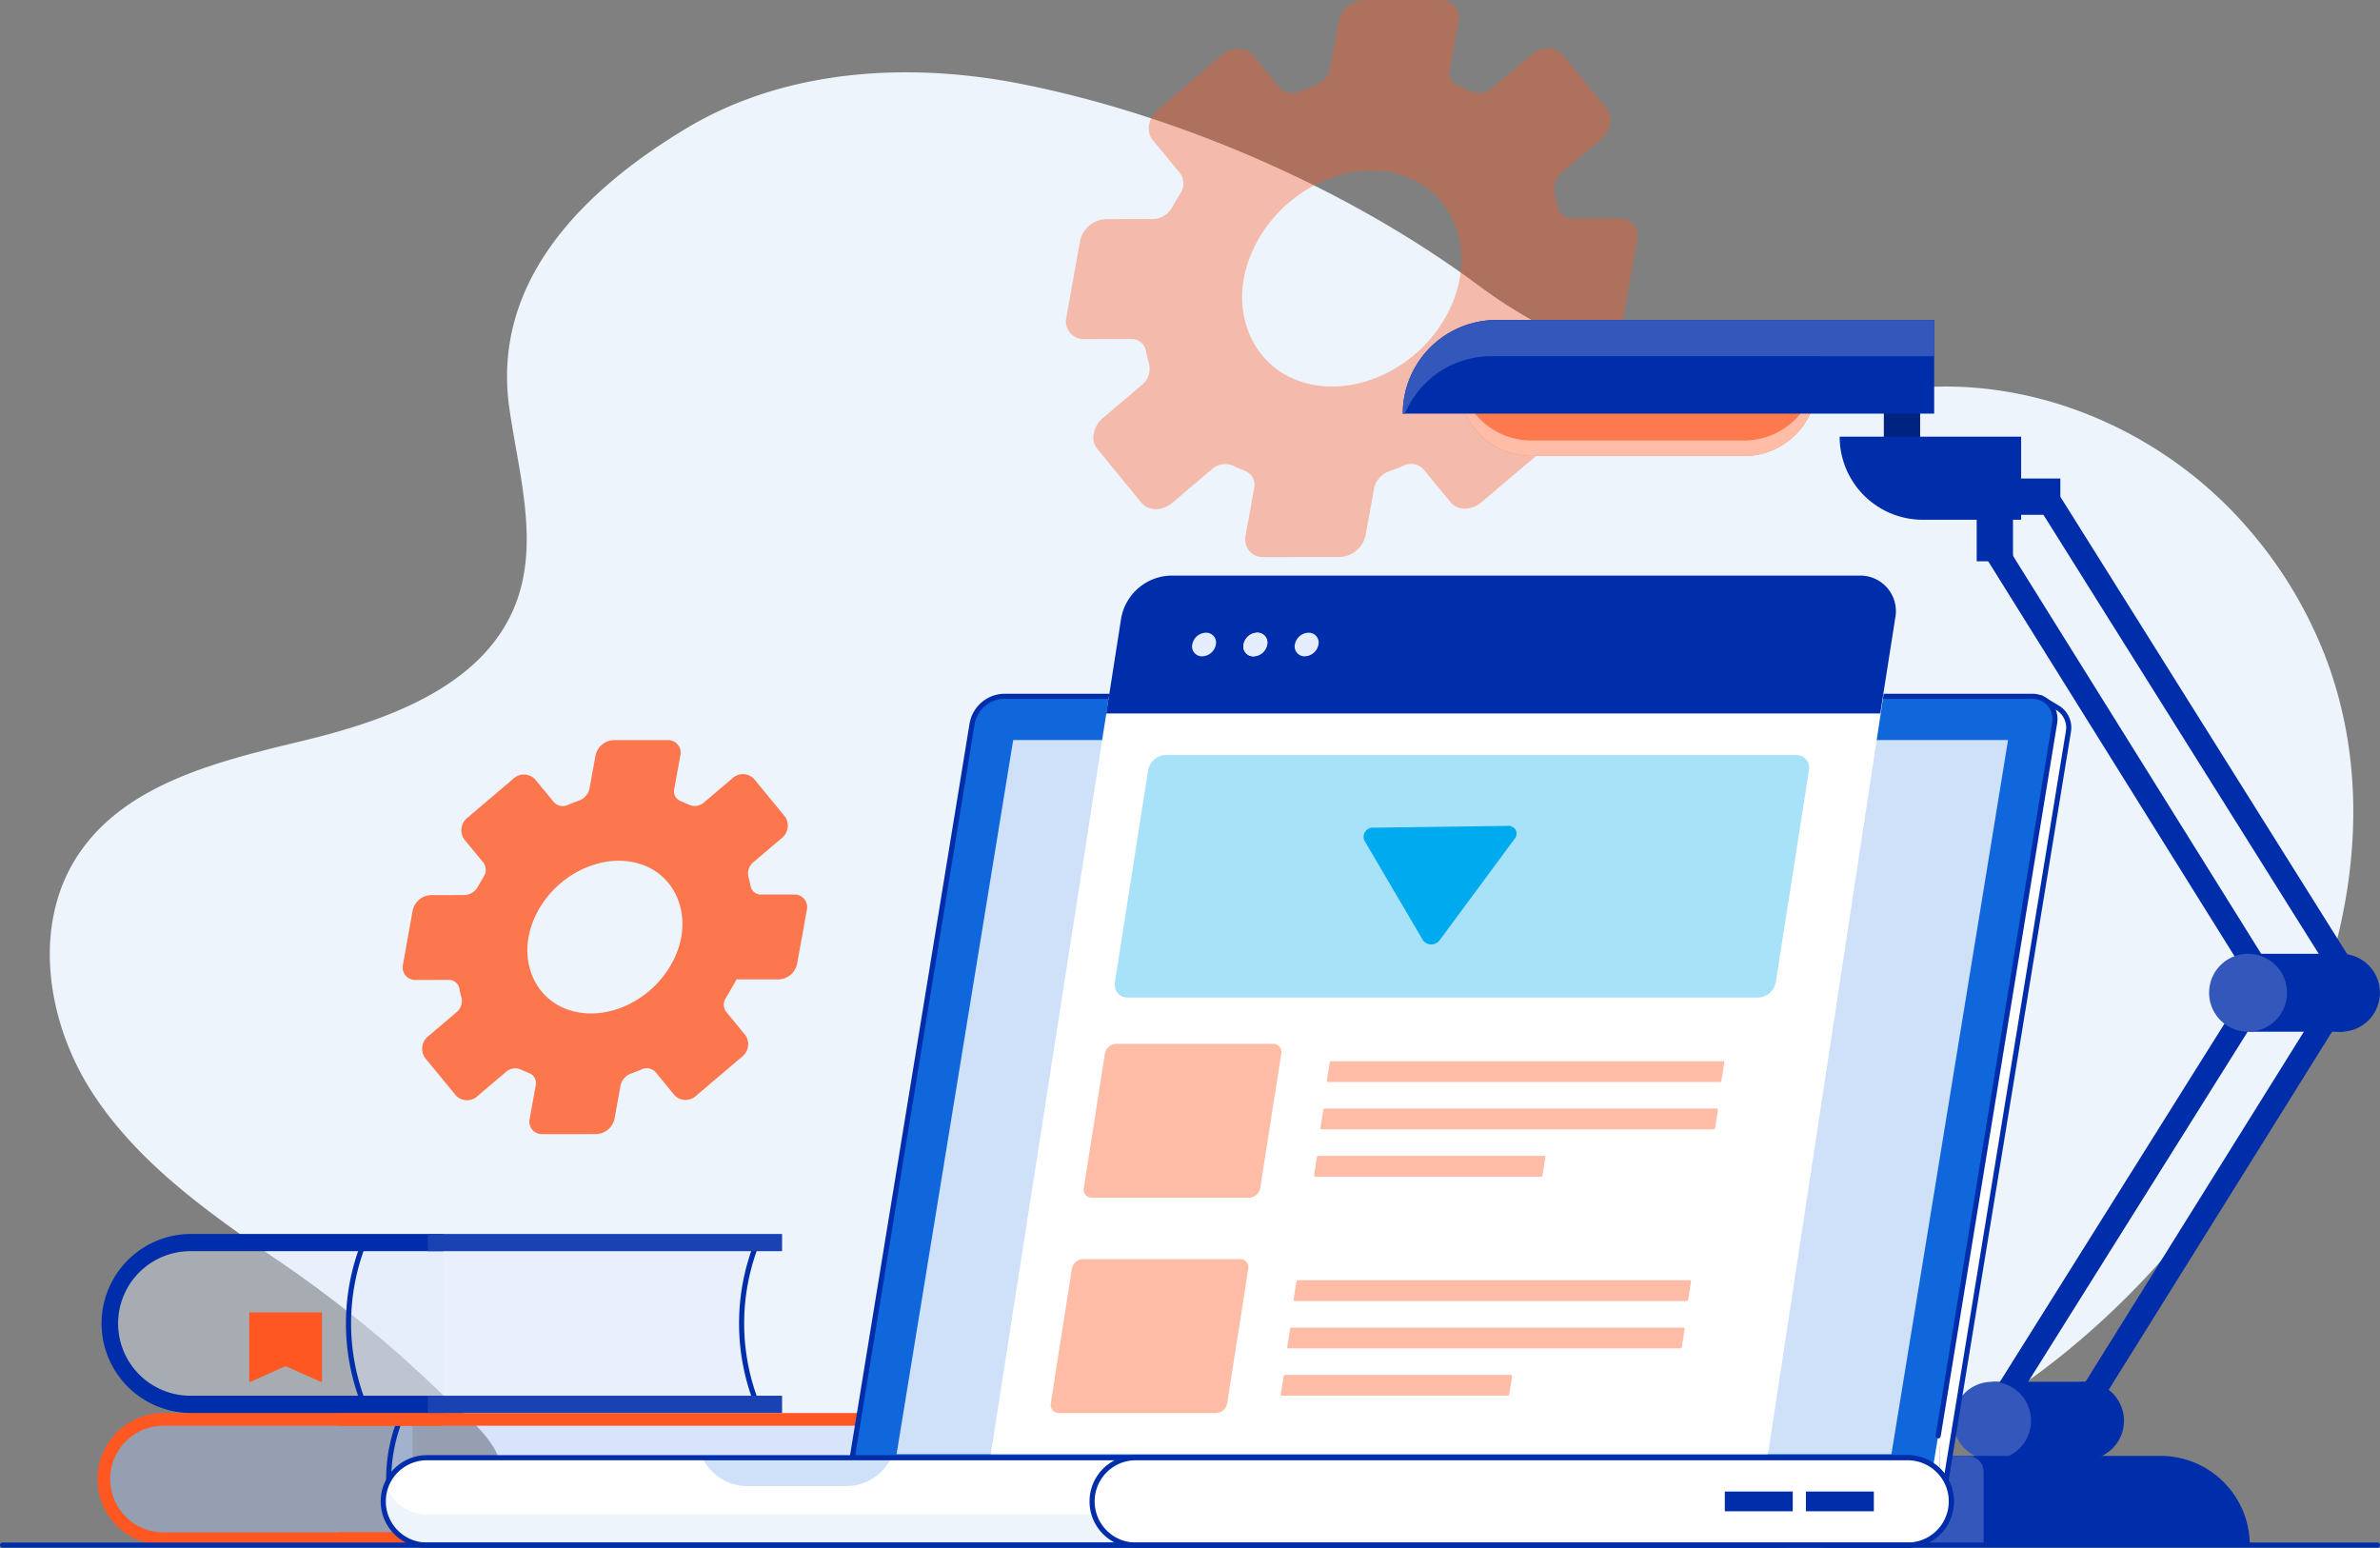 <svg xmlns="http://www.w3.org/2000/svg" xmlns:xlink="http://www.w3.org/1999/xlink" width="365.965" height="238.075" viewBox="0 0 365.965 238.075">
  <rect x="0" y="0" width="365.965" height="238.075" fill="#808080" stroke="none"/>
  <defs>
    <clipPath id="clip-path">
      <rect id="Rectangle_6468" data-name="Rectangle 6468" width="365.965" height="226.956" fill="none"/>
    </clipPath>
    <clipPath id="clip-path-2">
      <path id="Path_22767" data-name="Path 22767" d="M49.788,526.876a9.176,9.176,0,0,0,0,18.353h38.3V526.876Z" transform="translate(-40.612 -526.876)" fill="none"/>
    </clipPath>
    <linearGradient id="linear-gradient" x1="-0.336" y1="1.08" x2="-0.328" y2="1.08" gradientUnits="objectBoundingBox">
      <stop offset="0" stop-color="#f4f8ff"/>
      <stop offset="0.286" stop-color="#f0f5fe"/>
      <stop offset="0.516" stop-color="#e6effd"/>
      <stop offset="0.726" stop-color="#d5e4fc"/>
      <stop offset="0.924" stop-color="#bed4fa"/>
      <stop offset="1" stop-color="#b3cdfa"/>
    </linearGradient>
    <clipPath id="clip-path-3">
      <path id="Path_22768" data-name="Path 22768" d="M153.809,526.872a24.818,24.818,0,0,0,0,18.357h71.515a24.815,24.815,0,0,1,0-18.357Z" transform="translate(-152.049 -526.872)" fill="none"/>
    </clipPath>
    <linearGradient id="linear-gradient-2" x1="-0.813" y1="1.06" x2="-0.807" y2="1.06" xlink:href="#linear-gradient"/>
    <clipPath id="clip-path-4">
      <path id="Path_22771" data-name="Path 22771" d="M55.533,457.72a12.436,12.436,0,1,0,0,24.872H94.276V457.72Z" transform="translate(-43.096 -457.72)" fill="#e0eafc"/>
    </clipPath>
    <clipPath id="clip-path-5">
      <path id="Path_22772" data-name="Path 22772" d="M138.707,457.713a33.627,33.627,0,0,0,0,24.878h60.446a33.629,33.629,0,0,1,0-24.878Z" transform="translate(-136.322 -457.713)" fill="#e0eafc"/>
    </clipPath>
    <clipPath id="clip-path-6">
      <path id="Path_22787" data-name="Path 22787" d="M360.523,245.605a5.106,5.106,0,0,0-4.852,4.171L336.221,368.862H502.653l19.45-119a3.569,3.569,0,0,0-1.682-3.634l-2.5-1.5Z" transform="translate(-336.221 -244.726)" fill="none"/>
    </clipPath>
    <clipPath id="clip-path-7">
      <rect id="Rectangle_6520" data-name="Rectangle 6520" width="21.03" height="21.963" fill="#0ae"/>
    </clipPath>
  </defs>
  <g id="Group_26314" data-name="Group 26314" transform="translate(-558.697 -3089.241)">
    <g id="Group_26296" data-name="Group 26296" transform="translate(558.697 3100.361)" clip-path="url(#clip-path)">
      <path id="Path_22766" data-name="Path 22766" d="M369.106,89.134a66.635,66.635,0,0,0-11.518-18.9c-11.738-13.681-29.525-22.222-47.549-21.909-25.793.448-48.968.73-70.877-15.559C219.342,18.027,193.151,6.589,168.83,1.78c-17.421-3.445-36.4-2.269-51.6,6.912-15.81,9.549-29.889,23.5-27.078,43.02,1.447,10.043,4.624,20.568.961,30.031C86.285,94.21,71.8,99.532,58.811,102.684S31.3,109.15,23.879,120.266c-7.2,10.779-4.9,25.774,2.157,36.651s17.985,18.539,28.676,25.869A186.2,186.2,0,0,1,79.227,202.7c2.672,2.579,6.453,5.422,8.4,8.565,2.483,4.018,1.556,9.714,5.148,13.042,3.735,3.449,8.3,1.111,13.285,1.126l50.375.191,119.874.455h.014c5.436.02,11.57,1.475,16.936.6,7.513-1.221,5-1.169,9.062-6.832,5.395-7.523,12.179-12.318,19.754-17.523,34.415-23.651,63.075-72.7,47.036-113.188" transform="translate(-11.824 0)" fill="#eef4fc"/>
    </g>
    <g id="Group_17483" data-name="Group 17483" transform="translate(-1086.782 2363.176)" opacity="0.8">
      <path id="Path_16366" data-name="Path 16366" d="M1758.73,876.661l6.5-.006a2.985,2.985,0,0,0,2.813-2.382l1.5-8.284a1.932,1.932,0,0,0-1.95-2.379h-5.084a1.6,1.6,0,0,1-1.62-1.329q-.138-.712-.328-1.405a2.239,2.239,0,0,1,.782-2.259l4.248-3.6a2.468,2.468,0,0,0,.612-3.367L1761.4,845.8a2.374,2.374,0,0,0-3.366,0l-4.281,3.624a2.149,2.149,0,0,1-2.244.416c-.477-.222-.994-.445-1.44-.633a1.6,1.6,0,0,1-.913-1.828l.934-5.134a1.931,1.931,0,0,0-1.426-2.329,1.905,1.905,0,0,0-.521-.052h-8.284a2.983,2.983,0,0,0-2.814,2.381l-.925,5.083a2.541,2.541,0,0,1-1.669,1.859q-.8.282-1.584.615a1.844,1.844,0,0,1-2.193-.365l-2.955-3.587a2.374,2.374,0,0,0-3.368.01l-6.911,5.875a2.466,2.466,0,0,0-.6,3.367l2.977,3.614a1.871,1.871,0,0,1,.026,2.166c-.313.517-.638,1.076-.911,1.558a2.45,2.45,0,0,1-2.053,1.248l-5.139.013a2.985,2.985,0,0,0-2.809,2.386l-1.486,8.285a1.93,1.93,0,0,0,1.954,2.375l5.087-.013a1.594,1.594,0,0,1,1.622,1.328q.138.711.331,1.4a2.243,2.243,0,0,1-.78,2.261l-4.244,3.605a2.466,2.466,0,0,0-.606,3.367l4.8,5.846a2.375,2.375,0,0,0,3.368-.006l4.278-3.631a2.143,2.143,0,0,1,2.244-.416c.477.219.995.442,1.442.628a1.6,1.6,0,0,1,.915,1.827l-.926,5.136a1.929,1.929,0,0,0,1.952,2.376l8.286-.012a2.981,2.981,0,0,0,2.81-2.385l.917-5.084a2.54,2.54,0,0,1,1.668-1.862q.764-.27,1.51-.585a1.847,1.847,0,0,1,2.193.37l2.947,3.591a2.376,2.376,0,0,0,3.368,0l6.917-5.864a2.468,2.468,0,0,0,.609-3.367l-2.969-3.618a1.872,1.872,0,0,1-.023-2.168C1757.876,878.225,1758.69,876.748,1758.73,876.661Zm-31.4-8.619c2.711-7.323,11.049-11.459,17.391-8.832,4.819,2,6.954,7.6,4.934,13.059-2.71,7.323-11.048,11.459-17.391,8.831-4.818-2-6.953-7.6-4.933-13.058Z" fill="#ff5722"/>
    </g>
    <g id="Group_17484" data-name="Group 17484" transform="translate(-1122.464 2410.826)" opacity="0.36">
      <path id="Path_16367" data-name="Path 16367" d="M1917.632,730.446l9.185-.008a4.222,4.222,0,0,0,3.977-3.369l2.121-11.713a2.732,2.732,0,0,0-2.757-3.363l-7.188.005a2.256,2.256,0,0,1-2.288-1.881q-.2-1.007-.464-1.985a3.17,3.17,0,0,1,1.109-3.2l6.007-5.086c1.553-1.317,1.941-3.447.865-4.76l-6.779-8.279c-1.076-1.314-3.207-1.313-4.761,0l-6.052,5.124a3.037,3.037,0,0,1-3.174.588c-.673-.314-1.4-.63-2.036-.895a2.251,2.251,0,0,1-1.29-2.585l1.317-7.259a2.73,2.73,0,0,0-2.752-3.368h-11.713a4.222,4.222,0,0,0-3.979,3.368l-1.308,7.188a3.591,3.591,0,0,1-2.358,2.628q-1.128.4-2.239.869a2.612,2.612,0,0,1-3.1-.517l-4.177-5.071c-1.08-1.31-3.213-1.3-4.763.014l-9.769,8.306c-1.551,1.318-1.933,3.45-.852,4.76l4.208,5.109a2.641,2.641,0,0,1,.037,3.064c-.442.73-.9,1.52-1.288,2.2a3.459,3.459,0,0,1-2.9,1.765l-7.266.019a4.22,4.22,0,0,0-3.972,3.374l-2.1,11.712a2.73,2.73,0,0,0,2.763,3.358l7.193-.018a2.257,2.257,0,0,1,2.293,1.877q.2,1.007.468,1.983a3.171,3.171,0,0,1-1.1,3.2l-6,5.094c-1.552,1.318-1.936,3.449-.857,4.761l6.795,8.265c1.079,1.311,3.211,1.307,4.762-.01l6.048-5.131a3.033,3.033,0,0,1,3.172-.592c.673.311,1.406.624,2.037.89a2.252,2.252,0,0,1,1.3,2.583l-1.309,7.262a2.73,2.73,0,0,0,2.024,3.288,2.767,2.767,0,0,0,.737.072l11.718-.019a4.219,4.219,0,0,0,3.973-3.372l1.3-7.188a3.592,3.592,0,0,1,2.357-2.635q1.077-.379,2.135-.826a2.607,2.607,0,0,1,3.1.523l4.167,5.076c1.078,1.314,3.209,1.311,4.762-.005l9.774-8.287c1.553-1.318,1.938-3.447.861-4.761l-4.2-5.115a2.644,2.644,0,0,1-.033-3.066C1916.424,732.655,1917.571,730.571,1917.632,730.446Zm-44.394-12.187c3.833-10.353,15.621-16.2,24.589-12.486,6.812,2.823,9.832,10.747,6.976,18.463-3.832,10.353-15.622,16.2-24.59,12.487-6.812-2.823-9.831-10.749-6.976-18.464Z" fill="#ff5722"/>
    </g>
    <g id="Group_26299" data-name="Group 26299" transform="translate(574.662 3307.488)" opacity="0.4">
      <g id="Group_26298" data-name="Group 26298" clip-path="url(#clip-path-2)">
        <rect id="Rectangle_6469" data-name="Rectangle 6469" width="47.471" height="18.353" transform="translate(0 0)" fill="url(#linear-gradient)"/>
      </g>
    </g>
    <g id="Group_26301" data-name="Group 26301" transform="translate(618.47 3307.486)" opacity="0.4">
      <g id="Group_26300" data-name="Group 26300" clip-path="url(#clip-path-3)">
        <rect id="Rectangle_6470" data-name="Rectangle 6470" width="73.442" height="19.034" transform="matrix(1, -0.009, 0.009, 1, -0.17, 0.002)" fill="url(#linear-gradient-2)"/>
      </g>
    </g>
    <path id="Path_22769" data-name="Path 22769" d="M225.3,545.015H152.936l-.1-.247a25.2,25.2,0,0,1,0-18.649l.1-.247H225.3l-.216.539a24.418,24.418,0,0,0,0,18.064Zm-71.828-.786h70.674a25.221,25.221,0,0,1,0-17.571H153.47a24.426,24.426,0,0,0,0,17.571" transform="translate(467.028 2781.221)" fill="#002daa"/>
    <rect id="Rectangle_6471" data-name="Rectangle 6471" width="83.886" height="1.953" transform="translate(610.69 3306.512)" fill="#ff5722"/>
    <rect id="Rectangle_6472" data-name="Rectangle 6472" width="83.886" height="1.953" transform="translate(610.69 3324.863)" fill="#ff5722"/>
    <path id="Path_22770" data-name="Path 22770" d="M90.987,544.7H48.28a10.153,10.153,0,1,1,0-20.306H90.987v1.953H48.28a8.2,8.2,0,1,0,0,16.4H90.987Z" transform="translate(535.558 2782.119)" fill="#ff5722"/>
    <g id="Group_26305" data-name="Group 26305" transform="translate(575.638 3280.301)" opacity="0.4">
      <g id="Group_26304" data-name="Group 26304" clip-path="url(#clip-path-4)">
        <rect id="Rectangle_6474" data-name="Rectangle 6474" width="51.18" height="24.872" transform="translate(0 0)" fill="#e0eafc"/>
      </g>
    </g>
    <g id="Group_26307" data-name="Group 26307" transform="translate(612.288 3280.299)" opacity="0.4">
      <g id="Group_26306" data-name="Group 26306" clip-path="url(#clip-path-5)">
        <rect id="Rectangle_6475" data-name="Rectangle 6475" width="63.059" height="25.459" transform="translate(-0.23 0.002) rotate(-0.53)" fill="#e0eafc"/>
      </g>
    </g>
    <path id="Path_22773" data-name="Path 22773" d="M199.127,482.378H137.834l-.1-.247a34.018,34.018,0,0,1,0-25.17l.1-.247h61.292l-.216.539a33.238,33.238,0,0,0,0,24.585Zm-60.759-.786h59.6a34.038,34.038,0,0,1,0-24.091h-59.6a33.239,33.239,0,0,0,0,24.091" transform="translate(476.573 2823.191)" fill="#002daa"/>
    <path id="Path_22774" data-name="Path 22774" d="M92.233,481.873H53.489a13.76,13.76,0,1,1,0-27.52H92.233V457H53.489a11.113,11.113,0,1,0,0,22.225H92.233Z" transform="translate(534.586 2824.625)" fill="#002daa"/>
    <rect id="Rectangle_6476" data-name="Rectangle 6476" width="54.489" height="2.647" transform="translate(624.466 3278.977)" fill="#1a42b2"/>
    <rect id="Rectangle_6477" data-name="Rectangle 6477" width="54.489" height="2.647" transform="translate(624.466 3303.85)" fill="#1a42b2"/>
    <path id="Path_22775" data-name="Path 22775" d="M108.675,495.789l-5.592-2.481-5.592,2.481V485.042h11.184Z" transform="translate(499.531 2806)" fill="#ff5722"/>
    <path id="Path_22776" data-name="Path 22776" d="M581.734,132.779H614.41a11.205,11.205,0,0,0,11.205-11.205H570.529a11.2,11.2,0,0,0,11.2,11.205" transform="translate(212.455 3026.58)" fill="#ff794e"/>
    <path id="Path_22777" data-name="Path 22777" d="M581.734,130.393H614.41a11.2,11.2,0,0,0,10.944-8.818h.261a11.2,11.2,0,0,1-11.205,11.2H581.734a11.2,11.2,0,0,1-11.2-11.2h.261a11.2,11.2,0,0,0,10.944,8.818" transform="translate(212.455 3026.58)" fill="#ffbca7"/>
    <rect id="Rectangle_6478" data-name="Rectangle 6478" width="5.581" height="14.56" transform="translate(848.368 3148.154)" fill="#002280"/>
    <rect id="Rectangle_6479" data-name="Rectangle 6479" width="5.581" height="14.56" transform="translate(862.648 3160.984)" fill="#002daa"/>
    <rect id="Rectangle_6480" data-name="Rectangle 6480" width="14.56" height="5.581" transform="translate(860.949 3162.818)" fill="#002daa"/>
    <path id="Path_22778" data-name="Path 22778" d="M548.688,111.268H630.4v-14.4H563.092a14.4,14.4,0,0,0-14.4,14.4" transform="translate(225.709 3041.576)" fill="#002daa"/>
    <path id="Path_22779" data-name="Path 22779" d="M562.3,102.434a14.407,14.407,0,0,0-13.286,8.835h-.323a14.4,14.4,0,0,1,14.4-14.4H630.4v5.57Z" transform="translate(225.71 3041.576)" fill="#3357bb"/>
    <path id="Path_22780" data-name="Path 22780" d="M719.567,142.509h27.906v12.773H732.34a12.773,12.773,0,0,1-12.773-12.773" transform="translate(122.007 3013.875)" fill="#002daa"/>
    <rect id="Rectangle_6481" data-name="Rectangle 6481" width="3.678" height="84.204" transform="translate(871.775 3166.588) rotate(-32.092)" fill="#002daa"/>
    <rect id="Rectangle_6482" data-name="Rectangle 6482" width="3.679" height="75.76" transform="translate(863.883 3174.688) rotate(-31.951)" fill="#002daa"/>
    <rect id="Rectangle_6483" data-name="Rectangle 6483" width="84.205" height="3.678" transform="translate(862.095 3308.287) rotate(-57.913)" fill="#002daa"/>
    <rect id="Rectangle_6484" data-name="Rectangle 6484" width="75.762" height="3.679" transform="matrix(0.529, -0.848, 0.848, 0.529, 874.618, 3309.334)" fill="#002daa"/>
    <path id="Path_22781" data-name="Path 22781" d="M900.414,350.763a5.99,5.99,0,1,0,5.99-5.99,5.99,5.99,0,0,0-5.99,5.99" transform="translate(12.254 2891.125)" fill="#002daa"/>
    <rect id="Rectangle_6485" data-name="Rectangle 6485" width="14.655" height="11.98" transform="translate(904.375 3235.898)" fill="#002daa"/>
    <path id="Path_22782" data-name="Path 22782" d="M864.079,350.763a5.99,5.99,0,1,0,5.99-5.99,5.99,5.99,0,0,0-5.99,5.99" transform="translate(34.306 2891.125)" fill="#3357bb"/>
    <path id="Path_22783" data-name="Path 22783" d="M800.3,518.176a5.99,5.99,0,1,0,5.99-5.99,5.99,5.99,0,0,0-5.99,5.99" transform="translate(73.014 2789.527)" fill="#002daa"/>
    <rect id="Rectangle_6486" data-name="Rectangle 6486" width="14.655" height="11.98" transform="translate(865.016 3301.713)" fill="#002daa"/>
    <path id="Path_22784" data-name="Path 22784" d="M763.961,518.176a5.99,5.99,0,1,0,5.99-5.99,5.99,5.99,0,0,0-5.99,5.99" transform="translate(95.065 2789.527)" fill="#3357bb"/>
    <path id="Path_22785" data-name="Path 22785" d="M709.922,554.877h66.851a13.713,13.713,0,0,0-13.712-13.712H723.634a13.713,13.713,0,0,0-13.712,13.712" transform="translate(127.86 2771.939)" fill="#002daa"/>
    <path id="Path_22786" data-name="Path 22786" d="M709.922,554.877h25.939V543.624a2.459,2.459,0,0,0-2.459-2.459H712.381a2.459,2.459,0,0,0-2.459,2.459Z" transform="translate(127.86 2771.939)" fill="#3357bb"/>
    <g id="Group_26311" data-name="Group 26311" transform="translate(690.872 3196.568)">
      <g id="Group_26310" data-name="Group 26310" clip-path="url(#clip-path-6)">
        <rect id="Rectangle_6488" data-name="Rectangle 6488" width="0.707" height="124.135" transform="translate(0 0)" fill="#e3edfe"/>
        <rect id="Rectangle_6489" data-name="Rectangle 6489" width="6.615" height="124.135" transform="translate(0.707 0)" fill="#e3edfe"/>
        <rect id="Rectangle_6490" data-name="Rectangle 6490" width="6.615" height="124.135" transform="translate(7.322 0)" fill="#e5eefe"/>
        <rect id="Rectangle_6491" data-name="Rectangle 6491" width="6.615" height="124.135" transform="translate(13.937 0)" fill="#e8f0fe"/>
        <rect id="Rectangle_6492" data-name="Rectangle 6492" width="6.615" height="124.135" transform="translate(20.552 0)" fill="#eaf1fe"/>
        <rect id="Rectangle_6493" data-name="Rectangle 6493" width="6.615" height="124.135" transform="translate(27.167 0)" fill="#ecf3fe"/>
        <rect id="Rectangle_6494" data-name="Rectangle 6494" width="6.615" height="124.135" transform="translate(33.782 0)" fill="#eef4fe"/>
        <rect id="Rectangle_6495" data-name="Rectangle 6495" width="6.615" height="124.135" transform="translate(40.397 0)" fill="#eff5fe"/>
        <rect id="Rectangle_6496" data-name="Rectangle 6496" width="6.615" height="124.135" transform="translate(47.012 0)" fill="#f1f6fe"/>
        <rect id="Rectangle_6497" data-name="Rectangle 6497" width="6.615" height="124.135" transform="translate(53.627 0)" fill="#f3f7ff"/>
        <rect id="Rectangle_6498" data-name="Rectangle 6498" width="6.615" height="124.135" transform="translate(60.242 0)" fill="#f4f8ff"/>
        <rect id="Rectangle_6499" data-name="Rectangle 6499" width="6.615" height="124.135" transform="translate(66.857 0)" fill="#f5f9ff"/>
        <rect id="Rectangle_6500" data-name="Rectangle 6500" width="6.615" height="124.135" transform="translate(73.472 0)" fill="#f7faff"/>
        <rect id="Rectangle_6501" data-name="Rectangle 6501" width="6.615" height="124.135" transform="translate(80.087 0)" fill="#f8faff"/>
        <rect id="Rectangle_6502" data-name="Rectangle 6502" width="6.615" height="124.135" transform="translate(86.703 0)" fill="#f9fbff"/>
        <rect id="Rectangle_6503" data-name="Rectangle 6503" width="6.615" height="124.135" transform="translate(93.318 0)" fill="#fafcff"/>
        <rect id="Rectangle_6504" data-name="Rectangle 6504" width="6.615" height="124.135" transform="translate(99.933 0)" fill="#fbfcff"/>
        <rect id="Rectangle_6505" data-name="Rectangle 6505" width="6.615" height="124.135" transform="translate(106.548 0)" fill="#fbfdff"/>
        <rect id="Rectangle_6506" data-name="Rectangle 6506" width="6.615" height="124.135" transform="translate(113.163 0)" fill="#fcfdff"/>
        <rect id="Rectangle_6507" data-name="Rectangle 6507" width="6.615" height="124.135" transform="translate(119.778 0)" fill="#fdfeff"/>
        <rect id="Rectangle_6508" data-name="Rectangle 6508" width="6.615" height="124.135" transform="translate(126.393 0)" fill="#fdfeff"/>
        <rect id="Rectangle_6509" data-name="Rectangle 6509" width="6.615" height="124.135" transform="translate(133.008 0)" fill="#fefeff"/>
        <rect id="Rectangle_6510" data-name="Rectangle 6510" width="6.615" height="124.135" transform="translate(139.623 0)" fill="#fefeff"/>
        <rect id="Rectangle_6511" data-name="Rectangle 6511" width="6.615" height="124.135" transform="translate(146.238 0)" fill="#feffff"/>
        <rect id="Rectangle_6512" data-name="Rectangle 6512" width="6.615" height="124.135" transform="translate(152.853 0)" fill="#fff"/>
        <rect id="Rectangle_6513" data-name="Rectangle 6513" width="6.615" height="124.135" transform="translate(159.468 0)" fill="#fff"/>
        <rect id="Rectangle_6514" data-name="Rectangle 6514" width="6.615" height="124.135" transform="translate(166.083 0)" fill="#fff"/>
        <rect id="Rectangle_6515" data-name="Rectangle 6515" width="6.615" height="124.135" transform="translate(172.698 0)" fill="#fff"/>
        <rect id="Rectangle_6516" data-name="Rectangle 6516" width="6.615" height="124.135" transform="translate(179.313 0)" fill="#fff"/>
        <rect id="Rectangle_6517" data-name="Rectangle 6517" width="0.189" height="124.135" transform="translate(185.928 0)" fill="#fff"/>
      </g>
    </g>
    <path id="Path_22788" data-name="Path 22788" d="M502.272,368.647H335.044l.075-.456L354.57,249.105a5.52,5.52,0,0,1,5.24-4.5l157.507-.88,2.592,1.56a3.942,3.942,0,0,1,1.867,4.034Zm-166.3-.786H501.6L521,249.192a3.16,3.16,0,0,0-1.5-3.233l-2.4-1.446-157.289.879a4.706,4.706,0,0,0-4.465,3.841Z" transform="translate(355.365 2952.449)" fill="#002daa"/>
    <path id="Path_22789" data-name="Path 22789" d="M497.208,367.309H330.777l19.451-119.086a5.107,5.107,0,0,1,4.852-4.171H513.17a3.452,3.452,0,0,1,3.489,4.171Z" transform="translate(357.955 2952.25)" fill="#1067db"/>
    <path id="Path_22790" data-name="Path 22790" d="M330.171,367.1a.393.393,0,0,1-.388-.456l19.451-119.086a5.52,5.52,0,0,1,5.24-4.5h158.09a3.9,3.9,0,0,1,3.033,1.341,3.988,3.988,0,0,1,.845,3.286L498.548,357.229a.393.393,0,0,1-.776-.127l17.893-109.548A3.214,3.214,0,0,0,515,244.9a3.12,3.12,0,0,0-2.433-1.063H354.473a4.706,4.706,0,0,0-4.464,3.84l-19.45,119.086a.393.393,0,0,1-.388.33" transform="translate(358.562 2952.857)" fill="#002daa"/>
    <path id="Path_22791" data-name="Path 22791" d="M350.694,370.97l17.933-109.8H521.6l-17.933,109.8Z" transform="translate(345.868 2941.859)" fill="#cfe1f8"/>
    <path id="Path_22792" data-name="Path 22792" d="M384.309,555.3H156.63a6.718,6.718,0,1,1,0-13.436H384.309a6.718,6.718,0,1,1,0,13.436" transform="translate(467.718 2771.514)" fill="#fff"/>
    <path id="Path_22793" data-name="Path 22793" d="M384.309,557.328H156.63a6.7,6.7,0,0,1-6.271-4.362,6.671,6.671,0,0,0,6.271,9.074H384.309a6.671,6.671,0,0,0,6.271-9.074,6.7,6.7,0,0,1-6.271,4.362" transform="translate(467.718 2764.779)" fill="#eef4fc"/>
    <path id="Path_22794" data-name="Path 22794" d="M296.831,546.23H281.673a7.717,7.717,0,0,1-6.95-4.362h29.058a7.717,7.717,0,0,1-6.95,4.362" transform="translate(391.973 2771.514)" fill="#cfe1f8"/>
    <path id="Path_22795" data-name="Path 22795" d="M383.7,555.09H156.024a7.111,7.111,0,0,1,0-14.223H383.7a7.111,7.111,0,1,1,0,14.223M156.024,541.653a6.325,6.325,0,0,0,0,12.65H383.7a6.325,6.325,0,1,0,0-12.65Z" transform="translate(468.324 2772.121)" fill="#002daa"/>
    <path id="Path_22796" data-name="Path 22796" d="M552.567,555.3H433.882a6.718,6.718,0,1,1,0-13.436H552.567a6.718,6.718,0,1,1,0,13.436" transform="translate(299.46 2771.514)" fill="#fff"/>
    <path id="Path_22797" data-name="Path 22797" d="M551.961,555.09H433.276a7.111,7.111,0,0,1,0-14.223H551.961a7.111,7.111,0,1,1,0,14.223M433.276,541.653a6.325,6.325,0,0,0,0,12.65H551.961a6.325,6.325,0,1,0,0-12.65Z" transform="translate(300.066 2772.121)" fill="#002daa"/>
    <rect id="Rectangle_6518" data-name="Rectangle 6518" width="10.448" height="3.036" transform="translate(836.385 3318.582)" fill="#002daa"/>
    <rect id="Rectangle_6519" data-name="Rectangle 6519" width="10.448" height="3.036" transform="translate(823.914 3318.582)" fill="#002daa"/>
    <path id="Path_22807" data-name="Path 22807" d="M387.543,331.931l20.044-128.52a7.97,7.97,0,0,1,7.593-6.564H521.075a5.474,5.474,0,0,1,5.536,6.564l-19.559,128.52Z" transform="translate(323.505 2980.898)" fill="#fff"/>
    <path id="Path_22808" data-name="Path 22808" d="M534.94,304.309H438.034a1.966,1.966,0,0,1-1.988-2.357l5.1-32.58a2.862,2.862,0,0,1,2.727-2.357h96.906a1.965,1.965,0,0,1,1.988,2.357l-5.1,32.58a2.862,2.862,0,0,1-2.727,2.357" transform="translate(294.087 2938.316)" fill="#0ae" opacity="0.343"/>
    <path id="Path_22809" data-name="Path 22809" d="M449.3,403.676H425.167a1.247,1.247,0,0,1-1.262-1.5l3.239-20.67a1.816,1.816,0,0,1,1.73-1.5h24.134a1.247,1.247,0,0,1,1.261,1.5l-3.239,20.67a1.816,1.816,0,0,1-1.73,1.5" transform="translate(301.448 2869.738)" fill="#ffbca7"/>
    <path id="Path_22810" data-name="Path 22810" d="M436.376,487.867H412.243a1.247,1.247,0,0,1-1.262-1.5l3.239-20.67a1.816,1.816,0,0,1,1.73-1.5h24.134a1.247,1.247,0,0,1,1.261,1.5l-3.239,20.67a1.815,1.815,0,0,1-1.73,1.5" transform="translate(309.292 2818.645)" fill="#ffbca7"/>
    <path id="Path_22811" data-name="Path 22811" d="M579.417,389.97H519.141a.169.169,0,0,1-.171-.2l.439-2.8a.247.247,0,0,1,.235-.2h60.275a.169.169,0,0,1,.171.2l-.439,2.8a.246.246,0,0,1-.235.2" transform="translate(243.746 2865.645)" fill="#ffbca7"/>
    <path id="Path_22812" data-name="Path 22812" d="M576.917,408.486H516.641a.169.169,0,0,1-.171-.2l.439-2.8a.247.247,0,0,1,.235-.2h60.275a.169.169,0,0,1,.171.2l-.439,2.8a.247.247,0,0,1-.235.2" transform="translate(245.263 2854.406)" fill="#ffbca7"/>
    <path id="Path_22813" data-name="Path 22813" d="M548.864,427H514.141a.169.169,0,0,1-.171-.2l.439-2.8a.247.247,0,0,1,.235-.2h34.722a.169.169,0,0,1,.171.2l-.439,2.8a.247.247,0,0,1-.235.2" transform="translate(246.781 2843.17)" fill="#ffbca7"/>
    <path id="Path_22814" data-name="Path 22814" d="M566.417,475.637H506.141a.169.169,0,0,1-.171-.2l.44-2.8a.246.246,0,0,1,.234-.2h60.275a.169.169,0,0,1,.171.2l-.439,2.8a.247.247,0,0,1-.235.2" transform="translate(251.635 2813.654)" fill="#ffbca7"/>
    <path id="Path_22815" data-name="Path 22815" d="M563.917,494.153H503.641a.169.169,0,0,1-.171-.2l.44-2.8a.246.246,0,0,1,.234-.2h60.275a.169.169,0,0,1,.171.2l-.439,2.8a.246.246,0,0,1-.235.2" transform="translate(253.153 2802.418)" fill="#ffbca7"/>
    <path id="Path_22816" data-name="Path 22816" d="M535.864,512.669H501.141a.169.169,0,0,1-.171-.2l.44-2.8a.246.246,0,0,1,.234-.2h34.722a.169.169,0,0,1,.171.2l-.439,2.8a.247.247,0,0,1-.235.2" transform="translate(254.67 2791.18)" fill="#ffbca7"/>
    <path id="Path_22817" data-name="Path 22817" d="M551.722,218.043l2.292-14.631a5.473,5.473,0,0,0-5.536-6.564H442.584a7.971,7.971,0,0,0-7.593,6.564L432.7,218.043Z" transform="translate(296.101 2980.898)" fill="#002daa"/>
    <path id="Path_22818" data-name="Path 22818" d="M469.947,221a2.205,2.205,0,0,1-2.1,1.816A1.515,1.515,0,0,1,466.315,221a2.2,2.2,0,0,1,2.1-1.815A1.514,1.514,0,0,1,469.947,221" transform="translate(275.713 2967.342)" fill="#e3edfe"/>
    <path id="Path_22819" data-name="Path 22819" d="M490.009,221a2.205,2.205,0,0,1-2.1,1.816A1.514,1.514,0,0,1,486.378,221a2.2,2.2,0,0,1,2.1-1.815A1.514,1.514,0,0,1,490.009,221" transform="translate(263.538 2967.342)" fill="#fff"/>
    <path id="Path_22820" data-name="Path 22820" d="M490.009,221a2.205,2.205,0,0,1-2.1,1.816A1.514,1.514,0,0,1,486.378,221a2.2,2.2,0,0,1,2.1-1.815A1.514,1.514,0,0,1,490.009,221" transform="translate(263.538 2967.342)" fill="#e3edfe"/>
    <path id="Path_22821" data-name="Path 22821" d="M510.073,221a2.205,2.205,0,0,1-2.1,1.816A1.514,1.514,0,0,1,506.442,221a2.2,2.2,0,0,1,2.1-1.815A1.514,1.514,0,0,1,510.073,221" transform="translate(251.361 2967.342)" fill="#e3edfe"/>
    <path id="Path_22902" data-name="Path 22902" d="M365.572,575.832H.393a.393.393,0,0,1,0-.786H365.572a.393.393,0,0,1,0,.786" transform="translate(558.697 2751.379)" fill="#002daa"/>
    <g id="Group_26313" data-name="Group 26313" transform="matrix(-0.891, -0.454, 0.454, -0.891, 782.323, 3236.494)">
      <g id="Group_26312" data-name="Group 26312" transform="translate(0 0)" clip-path="url(#clip-path-7)">
        <path id="Path_22903" data-name="Path 22903" d="M20.118,12.18,1.9,21.774a1.2,1.2,0,0,1-1.876-1.2l3.2-19.191A1.6,1.6,0,0,1,5.5.188L20.518,9.782a1.418,1.418,0,0,1-.4,2.4L1.9,21.774a1.2,1.2,0,0,1-1.876-1.2l3.2-19.191A1.6,1.6,0,0,1,5.5.188L20.518,9.782a1.418,1.418,0,0,1-.4,2.4" transform="translate(0 0)" fill="#0ae"/>
      </g>
    </g>
  </g>
</svg>